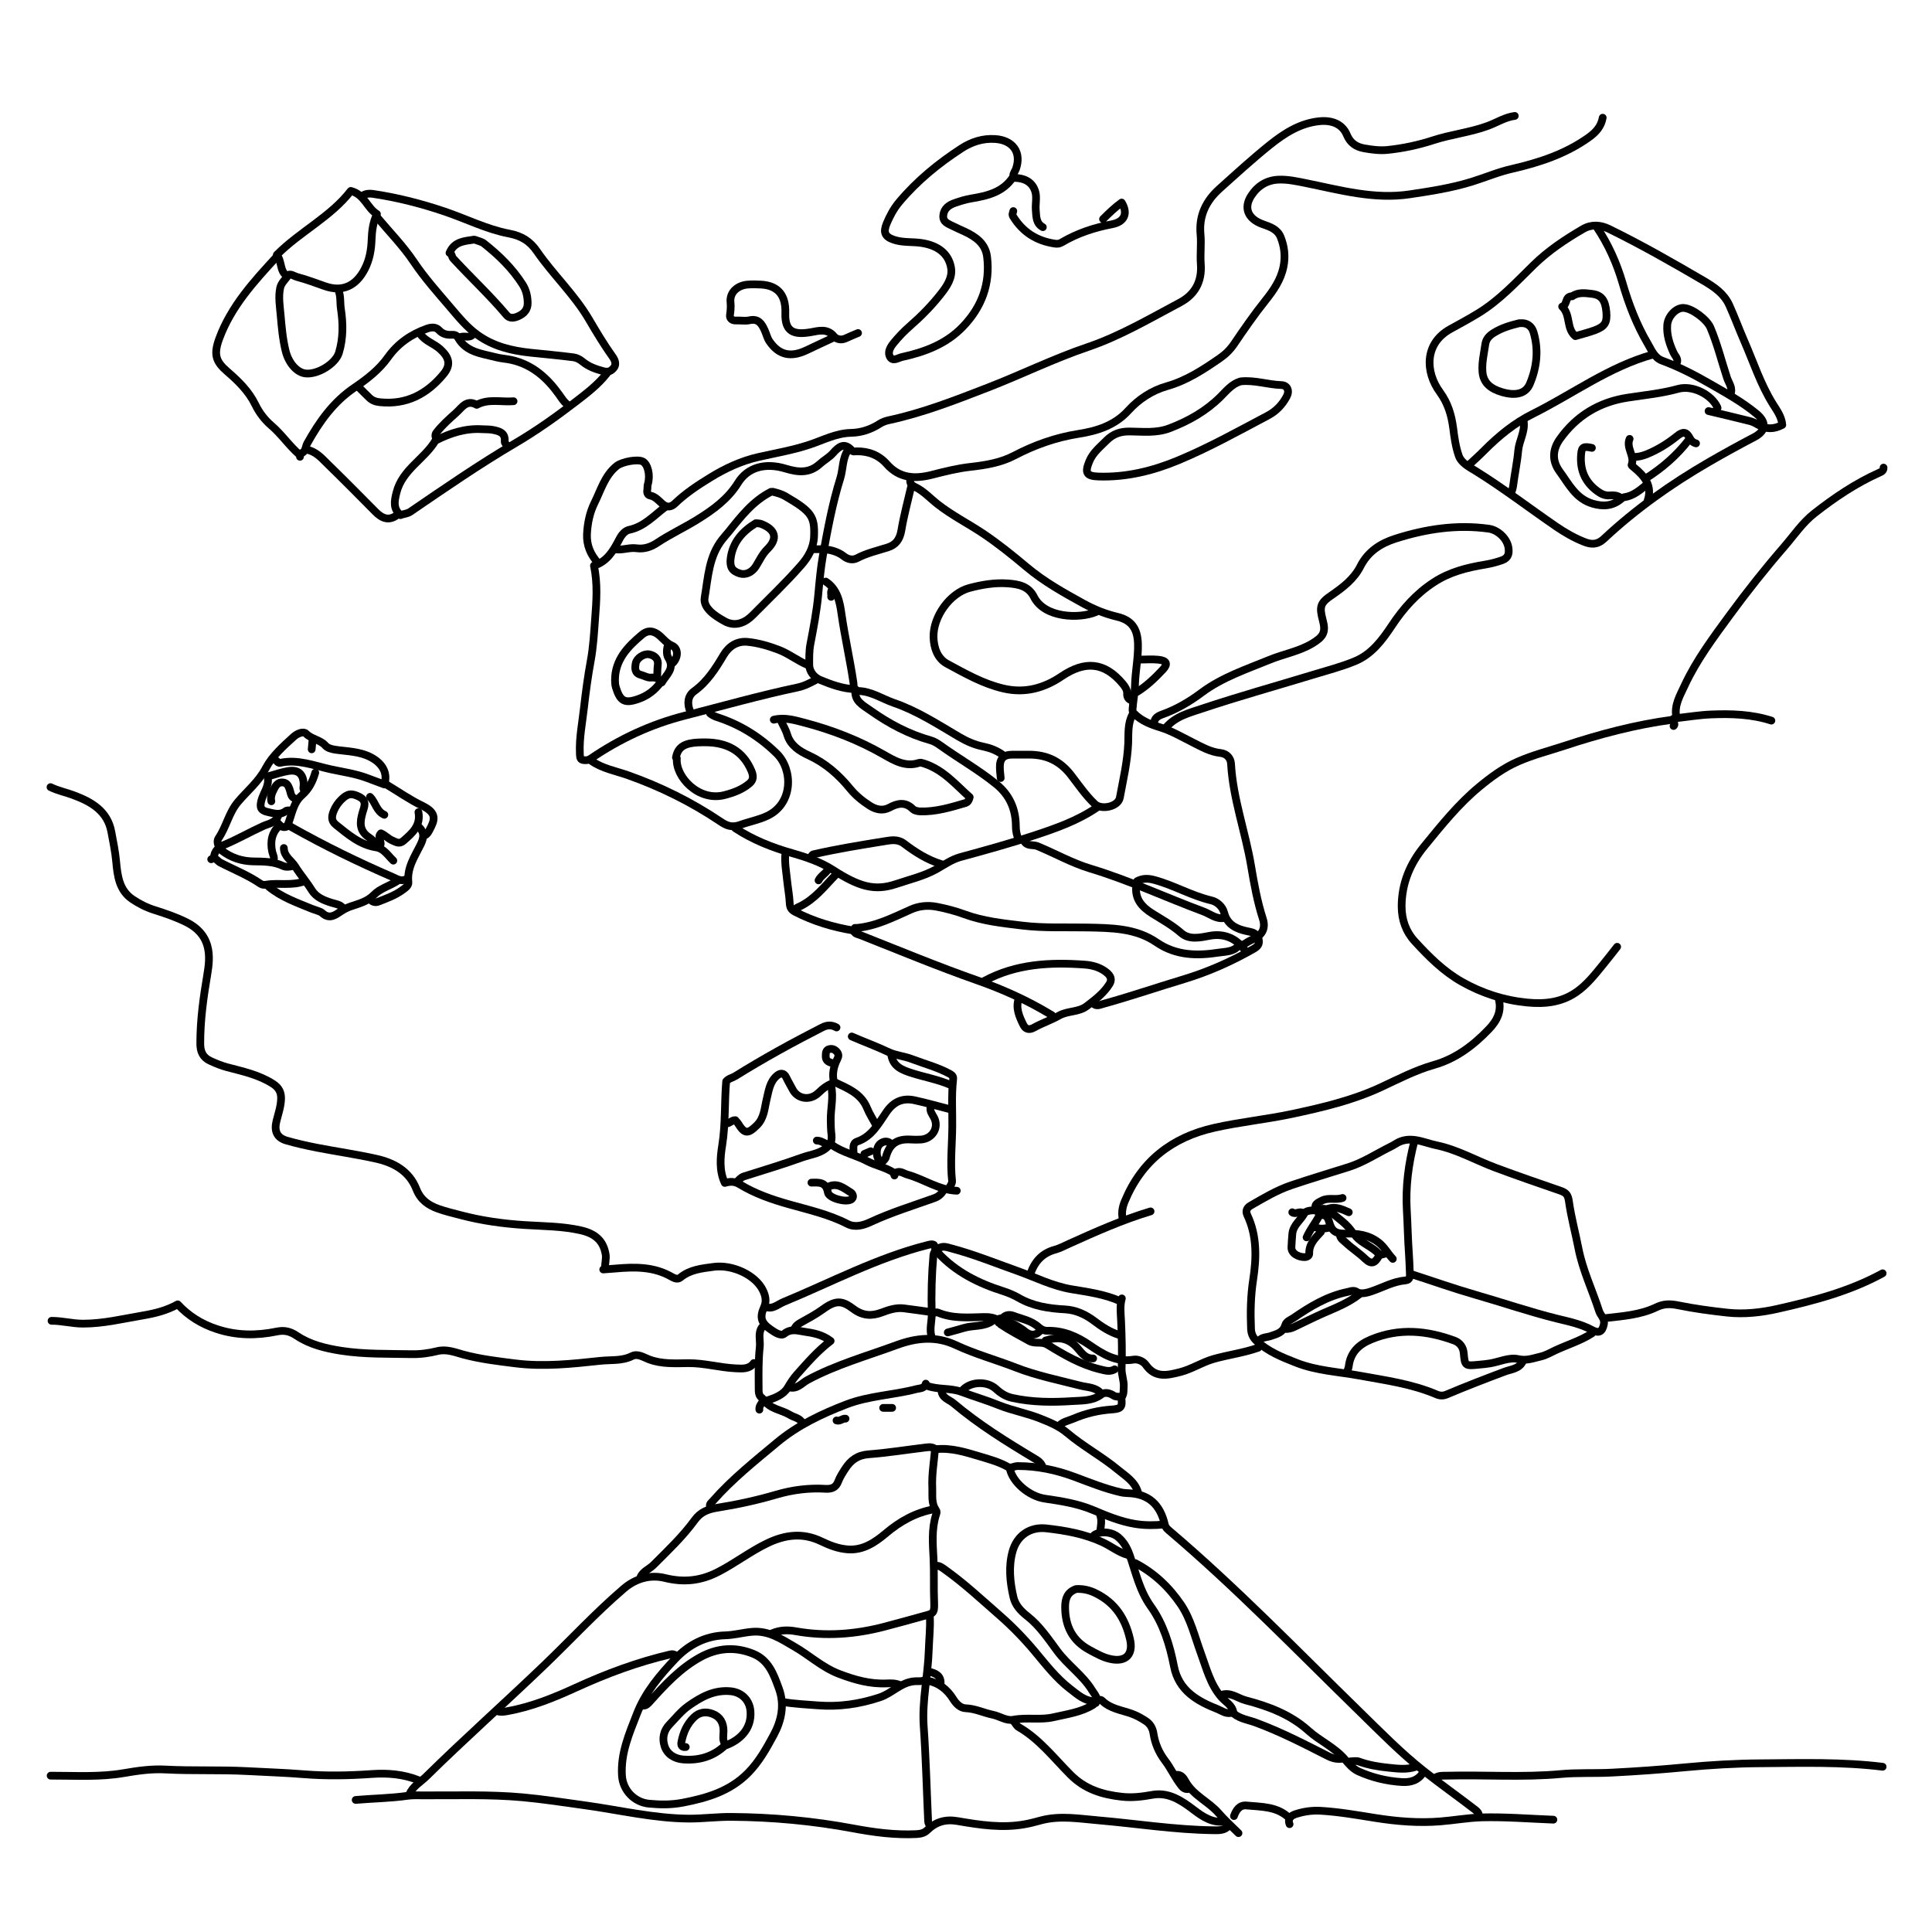 <svg width="250" height="250" viewBox="0 0 250 250" fill="none" xmlns="http://www.w3.org/2000/svg">
<path d="M78.29 164.066C78.281 163.484 78.46 162.866 78.371 162.329C78.084 160.565 77.028 159.625 75.148 159.204C72.784 158.667 70.358 158.676 67.95 158.524C65.112 158.345 62.336 157.96 59.588 157.235C58.612 156.975 57.636 156.751 56.687 156.411C55.407 155.946 54.413 155.247 53.876 153.869C52.963 151.541 50.966 150.449 48.674 149.938C46.141 149.374 43.571 149.007 41.02 148.515C39.695 148.255 38.37 147.96 37.072 147.584C35.818 147.217 35.451 146.339 35.782 145.041C36.024 144.083 36.355 143.143 36.373 142.14C36.382 141.317 36.078 140.744 35.344 140.26C33.517 139.078 31.44 138.64 29.399 138.103C28.629 137.897 27.913 137.601 27.197 137.27C26.248 136.831 25.916 136.07 25.916 135.059C25.907 132.041 26.319 129.078 26.821 126.115C27.027 124.915 27.179 123.626 26.839 122.408C26.445 120.994 25.496 120.036 24.189 119.373C22.846 118.693 21.431 118.209 20.008 117.762C18.969 117.439 18.002 116.947 17.116 116.347C15.415 115.192 15.2 113.312 15.03 111.486C14.914 110.188 14.645 108.925 14.412 107.663C13.92 104.959 11.861 103.777 9.551 102.909C8.557 102.533 7.501 102.327 6.534 101.853" stroke="black" stroke-linecap="round" stroke-linejoin="round"/>
<path d="M150.853 94.178C152.088 92.674 153.951 92.236 155.625 91.671C160.334 90.096 165.133 88.771 169.886 87.32C171.713 86.765 173.575 86.282 175.33 85.557C177.487 84.67 178.848 82.844 180.11 80.946C181.57 78.744 183.28 76.81 185.545 75.341C187.595 73.999 189.842 73.444 192.179 73.059C192.94 72.933 193.665 72.745 194.39 72.486C195.232 72.181 195.294 71.546 195.187 70.847C195.008 69.674 193.817 68.573 192.644 68.412C188.517 67.839 184.506 68.448 180.576 69.701C178.633 70.319 177.004 71.375 176.037 73.282C175.213 74.912 173.799 75.995 172.331 77.007C170.844 78.018 170.692 78.475 171.167 80.257C171.579 81.796 171.274 82.387 169.779 83.283C168.078 84.294 166.117 84.626 164.318 85.36C161.301 86.595 158.158 87.643 155.535 89.594C153.915 90.803 152.267 91.779 150.387 92.45C149.868 92.638 149.349 92.907 149.34 93.605" stroke="black" stroke-linecap="round" stroke-linejoin="round"/>
<path d="M131.12 22.78C131.093 22.422 131.361 22.162 131.469 21.849C132.212 19.718 131.066 18.151 128.801 17.99C127.154 17.874 125.685 18.375 124.405 19.208C121.424 21.142 118.675 23.389 116.366 26.137C115.658 26.979 115.157 27.919 114.736 28.922C114.262 30.077 114.503 30.632 115.667 31.026C116.84 31.42 118.075 31.259 119.275 31.447C121.254 31.751 122.722 32.727 123.062 34.625C123.295 35.941 122.498 37.087 121.701 38.089C120.529 39.576 119.204 40.919 117.771 42.172C117.01 42.834 116.303 43.569 115.658 44.356C115.228 44.885 114.861 45.493 115.121 46.093C115.47 46.872 116.195 46.317 116.706 46.201C119.66 45.556 122.444 44.518 124.602 42.27C127.037 39.737 128.156 36.72 127.727 33.219C127.521 31.527 126.267 30.641 124.835 29.969C124.333 29.736 123.823 29.522 123.331 29.271C122.74 28.966 121.979 28.77 122.059 27.883C122.14 26.988 122.785 26.531 123.564 26.263C124.244 26.03 124.942 25.806 125.65 25.69C127.771 25.341 129.822 24.866 131.102 22.887" stroke="black" stroke-linecap="round" stroke-linejoin="round"/>
<path d="M46.024 232.911C48.272 232.714 50.528 232.696 52.766 232.373C53.419 232.284 54.154 232.32 54.852 232.32C59.113 232.338 63.375 232.185 67.618 232.57C70.295 232.812 72.963 233.233 75.631 233.6C80.152 234.218 84.62 235.31 89.213 235.328C91.03 235.328 92.847 235.086 94.665 235.104C99.974 235.14 105.238 235.632 110.457 236.608C113.134 237.11 115.838 237.468 118.587 237.333C119.133 237.306 119.607 237.19 119.965 236.841C121.093 235.74 122.32 235.373 123.931 235.65C126.796 236.143 129.697 236.59 132.634 236.053C133.341 235.928 134.03 235.74 134.72 235.552C137.208 234.898 139.67 235.346 142.15 235.552C147.101 235.981 152.025 236.769 157.012 236.832C157.719 236.841 158.453 236.886 158.982 236.259" stroke="black" stroke-linecap="round" stroke-linejoin="round"/>
<path d="M207.39 15.231C207.184 16.386 206.504 17.13 205.546 17.81C202.555 19.932 199.171 21.042 195.662 21.848C193.871 22.25 192.188 22.976 190.451 23.513C187.819 24.328 185.142 24.739 182.438 25.142C177.792 25.841 173.405 24.587 168.973 23.692C167.819 23.459 166.673 23.208 165.491 23.244C163.924 23.298 162.733 24.05 161.901 25.339C160.898 26.888 161.453 28.329 163.414 29.019C164.39 29.359 165.312 29.681 165.715 30.684C166.207 31.911 166.35 33.191 166.082 34.507C165.742 36.217 164.775 37.596 163.736 38.903C162.295 40.702 160.997 42.591 159.698 44.498C159.188 45.25 158.588 45.841 157.836 46.36C155.697 47.838 153.548 49.252 150.987 49.977C149.063 50.523 147.344 51.652 146.019 53.111C144.255 55.063 141.927 55.77 139.59 56.137C136.6 56.611 133.879 57.578 131.229 58.966C129.483 59.879 127.531 60.193 125.562 60.416C123.878 60.604 122.213 61.025 120.566 61.446C118.363 62.001 116.385 61.903 114.747 60.049C113.726 58.894 112.374 58.366 110.816 58.402C110.628 58.402 110.413 58.492 110.234 58.295C109.25 57.175 108.524 57.811 107.79 58.635C107.298 59.19 106.617 59.548 106.071 60.049C104.71 61.285 103.233 61.115 101.64 60.631C98.972 59.825 96.725 60.497 95.498 62.484C94.2 64.579 92.275 65.967 90.252 67.221C88.542 68.286 86.715 69.127 85.032 70.247C84.236 70.784 83.34 71.079 82.364 70.945C81.424 70.811 80.511 71.24 79.58 71.07" stroke="black" stroke-linecap="round" stroke-linejoin="round"/>
<path d="M243.614 228.616C238.367 227.971 233.094 228.132 227.821 228.168C224.571 228.186 221.303 228.383 218.071 228.687C214.893 228.992 211.733 229.216 208.546 229.377C206.334 229.493 204.123 229.359 201.929 229.565C197.014 230.012 192.099 229.645 187.184 229.771C186.71 229.78 186.226 229.735 185.788 230.003" stroke="black" stroke-linecap="round" stroke-linejoin="round"/>
<path d="M216.449 93.132C211.65 93.767 206.994 95.003 202.411 96.516C200.423 97.17 198.4 97.68 196.457 98.53C194.541 99.363 192.939 100.554 191.381 101.843C188.686 104.081 186.502 106.812 184.299 109.507C182.455 111.754 181.381 114.305 181.372 117.278C181.372 119.023 181.927 120.563 183.046 121.781C184.863 123.768 186.77 125.684 189.169 127.045C191.819 128.54 194.613 129.436 197.648 129.731C199.904 129.946 202.017 129.713 203.915 128.424C205.365 127.439 206.421 126.051 207.514 124.717C208.114 123.992 208.677 123.249 209.259 122.515" stroke="black" stroke-linecap="round" stroke-linejoin="round"/>
<path d="M193.925 129.237C194.354 130.831 193.728 132.066 192.653 133.186C190.648 135.28 188.374 136.999 185.563 137.796C183.11 138.495 180.889 139.667 178.607 140.724C174.981 142.398 171.131 143.302 167.237 144.135C163.879 144.851 160.468 145.182 157.129 145.934C151.641 147.17 147.693 150.232 145.535 155.478C145.231 156.212 145.096 156.991 145.293 157.797" stroke="black" stroke-linecap="round" stroke-linejoin="round"/>
<path d="M141.8 79.201C139.643 80.096 135.148 79.971 133.788 77.231C133.098 75.844 131.782 75.593 130.421 75.495C128.729 75.369 127.055 75.656 125.435 76.085C122.91 76.766 120.735 79.792 120.797 82.451C120.833 83.847 121.325 85.226 122.552 85.889C124.88 87.142 127.19 88.476 129.84 89.094C132.642 89.756 135.14 89.031 137.369 87.518C140.413 85.468 142.92 85.665 145.283 88.485C145.587 88.852 145.874 89.273 145.847 89.756C145.82 90.32 146.107 90.544 146.563 90.687" stroke="black" stroke-linecap="round" stroke-linejoin="round"/>
<path d="M6.668 170.914C8.038 170.905 9.354 171.281 10.732 171.281C13.383 171.281 15.934 170.654 18.512 170.216C20.043 169.956 21.547 169.589 22.998 168.783C24.377 170.269 26.06 171.326 28.02 171.97C30.599 172.83 33.186 172.839 35.8 172.302C36.74 172.105 37.501 172.239 38.388 172.839C40.098 173.985 42.085 174.468 44.153 174.791C47.17 175.256 50.187 175.167 53.213 175.229C54.359 175.256 55.487 175.104 56.571 174.835C57.788 174.531 58.88 174.988 59.928 175.274C62.157 175.874 64.395 176.134 66.669 176.42C70.376 176.886 74.038 176.483 77.699 176.089C79.042 175.946 80.466 176.134 81.782 175.48C82.516 175.113 83.25 175.623 83.975 175.901C85.622 176.527 87.35 176.411 89.078 176.393C91.146 176.375 93.17 176.975 95.229 177.065C96.07 177.1 96.948 177.19 97.547 176.375" stroke="black" stroke-linecap="round" stroke-linejoin="round"/>
<path d="M160.252 122.391C159.581 123.197 158.533 123.134 157.692 123.268C154.916 123.698 152.186 123.671 149.67 121.952C146.957 120.09 143.806 120.081 140.628 120.018C137.843 119.965 135.059 120.108 132.266 119.768C129.741 119.463 127.243 119.204 124.844 118.326C123.671 117.896 122.489 117.583 121.254 117.341C120.027 117.1 118.899 117.234 117.888 117.682C115.587 118.702 113.358 119.866 110.788 120.081" stroke="black" stroke-linecap="round" stroke-linejoin="round"/>
<path d="M196.012 15C194.758 15.161 193.693 15.86 192.529 16.289C190.228 17.14 187.766 17.39 185.447 18.151C183.514 18.778 181.535 19.199 179.521 19.405C178.518 19.503 177.506 19.369 176.504 19.19C175.456 19.002 174.713 18.483 174.283 17.453C173.746 16.155 172.493 15.501 170.693 15.689C168.195 15.958 166.19 17.256 164.328 18.742C162.081 20.542 159.959 22.494 157.81 24.418C156.065 25.985 155.116 27.901 155.348 30.336C155.465 31.599 155.286 32.897 155.384 34.168C155.554 36.442 154.623 38.116 152.689 39.146C148.777 41.223 144.927 43.497 140.728 44.92C136.315 46.416 132.161 48.475 127.836 50.149C123.629 51.778 119.412 53.434 114.971 54.383C114.568 54.473 114.157 54.625 113.816 54.849C112.679 55.574 111.462 55.986 110.092 56.013C108.194 56.058 106.511 56.953 104.765 57.535C102.59 58.26 100.351 58.636 98.14 59.138C95.893 59.648 93.825 60.615 91.882 61.814C90.279 62.799 88.704 63.838 87.334 65.154C86.886 65.584 86.331 65.754 85.705 65.198C85.239 64.787 84.8 64.249 84.102 64.115C83.807 64.053 83.699 63.739 83.753 63.435C83.798 63.166 83.753 62.907 83.843 62.611C84.174 61.438 83.816 60.069 83.171 59.719C82.526 59.37 80.512 59.737 79.805 60.292C78.256 61.528 77.755 63.408 76.931 65.064C76.313 66.309 76.027 67.687 75.955 69.111C75.892 70.579 76.43 71.77 77.361 72.826" stroke="black" stroke-linecap="round" stroke-linejoin="round"/>
<path d="M54.144 230.353C52.201 229.574 50.16 229.413 48.11 229.556C45.164 229.762 42.236 229.824 39.282 229.583C36.856 229.386 34.412 229.314 31.977 229.18C28.458 228.992 24.931 229.162 21.412 228.974C19.622 228.875 17.84 229.126 16.076 229.43C12.916 229.986 9.729 229.762 6.551 229.771" stroke="black" stroke-linecap="round" stroke-linejoin="round"/>
<path d="M86.07 65.618C84.601 66.719 83.366 68.143 81.432 68.555C80.877 68.671 80.438 69.19 80.134 69.79C79.382 71.24 78.567 72.664 76.857 73.192C77.35 75.52 77.179 77.776 77.009 80.014C76.875 81.841 76.776 83.667 76.445 85.475C76.069 87.517 75.792 89.576 75.559 91.635C75.344 93.56 74.95 95.476 75.031 97.436C75.049 97.795 75.013 98.251 75.389 98.332C75.693 98.394 76.042 98.43 76.445 98.162C80.179 95.61 84.261 93.712 88.63 92.602C93.491 91.358 98.326 89.988 103.241 88.949C104.1 88.77 104.897 88.341 105.685 87.92" stroke="black" stroke-linecap="round" stroke-linejoin="round"/>
<path d="M221.086 53.192C222.867 53.621 224.649 54.033 226.422 54.481C226.789 54.57 227.138 54.749 227.469 54.947C228.525 55.582 229.564 55.555 230.629 54.982C230.54 53.908 229.904 53.084 229.412 52.288C227.818 49.727 226.905 46.88 225.714 44.149C225.043 42.609 224.461 41.025 223.771 39.494C223.1 38.008 221.829 37.148 220.513 36.369C216.475 34.006 212.419 31.687 208.212 29.628C207.092 29.082 205.946 29.001 204.854 29.628C202.571 30.953 200.369 32.421 198.471 34.274C196.188 36.504 194.03 38.858 191.273 40.541C190.091 41.267 188.865 41.92 187.656 42.592C184.317 44.445 184.406 48.115 186.313 50.73C187.361 52.162 187.817 53.693 188.041 55.394C188.193 56.603 188.363 57.838 188.766 58.984C189.106 59.933 190.127 60.434 190.951 60.945C194.55 63.183 197.907 65.761 201.39 68.152C202.518 68.922 203.717 69.611 204.989 70.112C205.866 70.462 206.672 70.542 207.567 69.701C211.676 65.86 216.251 62.619 221.121 59.799C223.073 58.671 225.043 57.587 227.039 56.54C228.561 55.734 228.606 54.633 227.281 53.532C225.383 51.965 223.243 50.801 221.13 49.584C219.188 48.465 217.2 47.453 215.096 46.674C214.094 46.307 213.726 45.34 213.225 44.481C211.766 42.001 210.754 39.36 209.948 36.593C209.205 34.051 208.113 31.606 206.618 29.386" stroke="black" stroke-linecap="round" stroke-linejoin="round"/>
<path d="M197.058 176.141C196.601 177.143 195.509 177.179 194.712 177.483C192.188 178.432 189.672 179.399 187.192 180.447C186.753 180.635 186.342 180.626 185.912 180.447C182.68 179.059 179.233 178.612 175.813 177.985C173.136 177.501 170.37 177.367 167.8 176.364C165.938 175.639 164.067 174.896 162.563 173.482C162.106 173.052 161.909 172.541 161.883 171.969C161.793 169.829 161.829 167.725 162.16 165.576C162.59 162.783 162.67 159.909 161.399 157.232C161.095 156.588 161.453 156.212 161.883 155.97C163.566 155.003 165.222 154.009 167.093 153.374C169.555 152.541 172.044 151.798 174.515 151.019C176.386 150.428 178.096 149.3 179.878 148.414C180.11 148.297 180.361 148.172 180.558 148.038C182.393 146.838 184.166 147.85 185.903 148.208C188.589 148.763 190.997 150.168 193.557 151.117C196.297 152.138 199.063 153.096 201.83 154.045C202.698 154.34 202.895 154.618 203.021 155.477C203.307 157.51 203.853 159.506 204.247 161.521C204.793 164.35 206.047 166.928 206.924 169.65C207.112 170.232 207.703 170.617 207.533 171.396C207.327 172.345 206.879 172.577 205.993 172.094C204.578 171.324 202.985 171.002 201.454 170.626C197.891 169.739 194.426 168.549 190.907 167.537C188.132 166.74 185.41 165.773 182.662 164.887" stroke="black" stroke-linecap="round" stroke-linejoin="round"/>
<path d="M243.613 164.763C239.351 167.099 234.704 168.308 230.022 169.364C227.918 169.839 225.716 170.09 223.531 169.857C221.392 169.624 219.261 169.338 217.148 168.908C216.136 168.702 215.295 168.693 214.346 169.15C212.269 170.152 209.986 170.305 207.739 170.564" stroke="black" stroke-linecap="round" stroke-linejoin="round"/>
<path d="M243.729 60.507C243.774 60.937 243.38 61.08 243.138 61.187C240.112 62.548 237.391 64.383 234.786 66.425C233.228 67.642 232.144 69.281 230.873 70.749C228.42 73.578 226.092 76.514 223.872 79.54C221.714 82.486 219.521 85.405 217.981 88.726C217.399 89.998 216.611 91.26 216.916 92.782" stroke="black" stroke-linecap="round" stroke-linejoin="round"/>
<path d="M222.018 53.31C221.91 53.041 222.331 52.934 222.242 52.737C221.49 51.062 219.036 49.8 217.147 50.319C215.008 50.91 212.814 51.125 210.639 51.456C206.959 52.011 203.987 53.802 201.847 56.819C200.943 58.09 200.755 59.55 201.802 60.991C203.011 62.63 203.897 64.536 206.109 65.181C207.461 65.575 208.669 65.485 209.761 64.572C209.896 64.456 209.985 64.366 210.173 64.34C211.346 64.178 212.197 63.426 213.074 62.719" stroke="black" stroke-linecap="round" stroke-linejoin="round"/>
<path d="M101.047 93.248C101.325 93.865 101.683 94.43 101.88 95.101C102.301 96.471 103.464 97.205 104.655 97.751C106.813 98.745 108.514 100.24 110 102.057C110.716 102.935 111.602 103.651 112.551 104.26C113.33 104.752 114.199 104.976 115.094 104.501C116.159 103.928 117.162 103.714 118.138 104.707C118.29 104.86 118.675 104.976 119.042 104.994C121.101 105.065 123.026 104.466 124.96 103.902C125.148 103.848 125.381 103.624 125.479 103.15C123.698 101.574 122.095 99.631 119.624 98.816C119.4 98.745 119.132 98.646 118.935 98.709C117.162 99.309 115.685 98.404 114.306 97.617C111.101 95.781 107.699 94.465 104.172 93.534C102.9 93.203 101.522 92.773 100.125 93.131" stroke="black" stroke-linecap="round" stroke-linejoin="round"/>
<path d="M121.129 187.522C123.107 187.325 124.961 187.916 126.814 188.471C128.04 188.838 129.294 189.178 130.431 189.823C130.798 190.029 131.254 189.707 131.693 189.707C134.227 189.707 136.635 190.208 139.017 191.094C140.995 191.828 142.965 192.634 145.042 193.109C145.355 193.18 145.659 193.198 145.973 193.216C148.569 193.306 150.109 194.622 150.727 197.281C150.807 197.648 151.058 197.872 151.318 198.087C159.966 205.437 167.844 213.593 175.956 221.507C178.633 224.121 181.274 226.825 184.21 229.144C186.395 230.872 188.687 232.483 190.898 234.193C191.149 234.39 191.399 234.623 191.363 234.999" stroke="black" stroke-linecap="round" stroke-linejoin="round"/>
<path d="M120.896 195.292C118.497 195.713 116.464 196.859 114.62 198.417C113.214 199.598 111.701 200.619 109.75 200.494C108.523 200.413 107.359 199.974 106.276 199.446C103.886 198.291 101.603 198.587 99.302 199.688C97.073 200.762 95.112 202.284 92.918 203.412C90.725 204.54 88.54 204.809 86.043 204.191C84.225 203.743 82.318 204.191 80.698 205.588C77.072 208.694 73.84 212.204 70.402 215.498C65.362 220.333 60.142 224.971 55.165 229.868C54.404 230.62 53.401 231.139 52.971 232.205" stroke="black" stroke-linecap="round" stroke-linejoin="round"/>
<path d="M117.764 62.019C117.764 62.493 117.817 62.735 118.426 63.021C119.518 63.541 120.387 64.507 121.363 65.268C123.18 66.683 125.239 67.731 127.155 69.002C129.152 70.336 131.023 71.849 132.858 73.389C135.087 75.26 137.603 76.674 140.146 78.071C141.569 78.85 142.993 79.432 144.568 79.808C146.466 80.255 147.209 81.392 147.254 83.38C147.29 85.144 146.914 86.872 146.869 88.609C146.842 89.683 146.627 90.695 146.556 91.742C146.538 91.948 146.547 92.127 146.762 92.342C147.72 93.3 148.955 93.765 150.164 94.132C151.65 94.598 152.957 95.377 154.318 96.057C155.482 96.639 156.601 97.293 157.926 97.436C158.758 97.525 159.251 98.107 159.296 98.824C159.546 103.354 161.149 107.615 161.892 112.056C162.277 114.357 162.698 116.676 163.414 118.896C163.853 120.257 163.172 121.08 162.214 121.501C161.722 121.716 161.274 121.985 160.827 122.271" stroke="black" stroke-linecap="round" stroke-linejoin="round"/>
<path d="M93.966 225.83C95.578 225.23 97.306 223.825 97.109 221.416C96.993 219.984 95.972 218.99 94.548 218.847C92.418 218.641 90.725 219.581 89.096 220.736C88.156 221.398 87.431 222.321 86.634 223.144C85.828 223.986 85.685 224.971 85.99 225.937C86.33 227.003 87.297 227.585 88.389 227.674C90.439 227.835 92.31 227.307 93.841 225.839" stroke="black" stroke-linecap="round" stroke-linejoin="round"/>
<path d="M131.236 222.812C131.433 223.044 131.577 223.358 131.827 223.492C134.522 225.059 136.393 227.521 138.542 229.669C140.395 231.523 142.624 232.221 145.167 232.498C146.546 232.651 147.799 232.481 149.124 232.248C151.219 231.872 152.884 232.991 154.46 234.191C155.659 235.104 156.895 235.936 158.524 235.695" stroke="black" stroke-linecap="round" stroke-linejoin="round"/>
<path d="M108.246 132.954C107.628 132.596 107.019 132.623 106.384 132.954C102.552 134.906 98.792 136.974 95.139 139.248C94.754 139.489 94.271 139.552 93.966 139.928C93.734 142.677 93.895 145.425 93.456 148.183C93.205 149.749 93.044 151.486 93.787 153.071C94.503 152.865 95.067 152.856 95.73 153.259C97.7 154.459 99.875 155.211 102.095 155.837C104.656 156.563 107.261 157.136 109.651 158.371C110.654 158.89 111.729 158.559 112.651 158.129C115.328 156.885 118.139 156.025 120.905 155.032C121.433 154.844 121.774 154.53 122.06 154.092" stroke="black" stroke-linecap="round" stroke-linejoin="round"/>
<path d="M205.994 172.543C204.507 173.501 202.815 174.003 201.231 174.746C200.622 175.032 200.013 175.39 199.369 175.534C198.428 175.748 197.56 176.116 196.459 175.865C195.277 175.596 194.006 176.232 192.77 176.429C192.305 176.509 191.83 176.545 191.365 176.59C189.583 176.769 189.556 176.76 189.404 175.086C189.332 174.271 188.858 173.725 188.222 173.483C184.659 172.167 181.069 171.809 177.425 173.322C175.778 174.003 174.739 175.032 174.525 176.823C174.498 177.065 174.372 177.288 174.301 177.521" stroke="black" stroke-linecap="round" stroke-linejoin="round"/>
<path d="M109.758 58.188C108.979 59.308 109.113 60.677 108.728 61.904C107.708 65.172 107.09 68.547 106.481 71.895C106.195 73.498 106.042 75.199 105.89 76.864C105.693 79.049 105.272 81.206 104.861 83.364C104.69 84.259 104.717 85.163 104.717 86.041C104.717 86.847 105.308 87.652 106.168 88.001C107.582 88.574 109.015 89.121 110.698 89.183C110.465 90.705 111.665 91.251 112.658 91.959C115.049 93.651 117.6 95.011 120.438 95.799C120.895 95.925 121.325 96.211 121.719 96.489C124.091 98.19 126.643 99.631 128.917 101.475C130.654 102.881 131.45 104.734 131.45 106.928C131.45 107.554 131.576 108.109 131.817 108.673" stroke="black" stroke-linecap="round" stroke-linejoin="round"/>
<path d="M35.8 33.227C32.854 36.415 29.918 39.629 28.378 43.792C27.626 45.842 27.886 46.764 29.416 48.08C30.849 49.316 32.183 50.614 33.042 52.369C33.535 53.38 34.224 54.303 35.102 55.054C36.462 56.218 37.447 57.731 38.817 58.886C38.853 58.922 38.817 59.039 38.817 59.11" stroke="black" stroke-linecap="round" stroke-linejoin="round"/>
<path d="M141.569 198.658C142.295 198.112 143.816 198.165 144.694 198.909C145.392 199.499 145.831 200.242 146.171 201.191C146.968 203.457 147.442 205.811 148.929 207.888C150.531 210.126 151.373 212.848 151.91 215.614C152.519 218.766 154.927 220.127 157.595 221.174C158.195 221.416 158.768 221.917 159.591 221.55C159.43 220.628 158.553 220.207 158.025 219.59C156.592 217.915 156.109 215.856 155.375 213.878C154.596 211.756 154.085 209.509 152.805 207.62C151.283 205.381 149.34 203.537 146.905 202.266" stroke="black" stroke-linecap="round" stroke-linejoin="round"/>
<path d="M87.583 98.127C87.377 100.517 90.394 103.749 93.733 102.89C94.915 102.585 96.043 102.173 96.983 101.377C97.52 100.92 97.511 100.41 97.234 99.747C96.115 97.097 94.011 96.076 91.298 96.059C90.609 96.059 89.919 96.059 89.194 96.22C88.12 96.47 87.654 97.043 87.466 98.019" stroke="black" stroke-linecap="round" stroke-linejoin="round"/>
<path d="M121.361 162.096C123.689 164.611 126.635 166.071 129.84 167.082C130.52 167.297 131.2 167.593 131.791 167.933C133.689 169.025 135.713 169.321 137.843 169.437C139.195 169.509 140.458 170.082 141.559 170.914C142.588 171.693 143.663 172.4 144.925 172.776" stroke="black" stroke-linecap="round" stroke-linejoin="round"/>
<path d="M87.466 214.219C87.242 214.103 87.099 213.995 86.759 214.076C82.533 215.061 78.504 216.556 74.556 218.364C71.7 219.671 68.773 220.871 65.63 221.426C65.192 221.507 64.78 221.578 64.35 221.417" stroke="black" stroke-linecap="round" stroke-linejoin="round"/>
<path d="M83.169 220.716C83.608 220.734 83.832 220.475 84.118 220.152C86.052 217.995 88.022 215.873 90.6 214.449C92.811 213.232 95.103 213.044 97.449 213.993C99.481 214.808 100.135 216.706 100.797 218.523C101.558 220.609 101.12 222.659 100.099 224.539C99.159 226.276 98.201 228.004 96.769 229.445C94.441 231.791 91.487 232.659 88.389 233.259C86.921 233.546 85.461 233.537 83.975 233.394C82.095 233.215 80.609 231.675 80.484 229.786C80.296 226.894 81.397 224.369 82.417 221.755C83.51 218.962 85.354 216.804 87.341 214.691C89.114 212.811 91.29 211.683 93.85 211.611C95.041 211.576 96.16 211.253 97.324 211.155C99.499 210.976 101.084 212.095 102.785 213.071C104.746 214.199 106.393 215.765 108.568 216.598C110.583 217.368 112.579 217.932 114.737 217.834C115.328 217.807 115.919 217.798 116.474 218.066" stroke="black" stroke-linecap="round" stroke-linejoin="round"/>
<path d="M99.196 181.245C100.253 180.913 101.372 180.493 101.918 179.579C102.285 178.962 102.634 178.407 103.117 177.86C104.469 176.347 105.785 174.808 107.486 173.518C106.376 172.677 105.212 172.489 104.066 172.319C103.207 172.193 102.356 171.88 101.47 172.596C101.058 172.927 100.297 172.435 99.769 172.068C98.525 171.226 98.247 170.51 98.865 169.167C99.232 168.361 99.044 167.636 98.713 166.956C97.755 164.986 94.782 163.599 92.347 163.93C90.834 164.136 89.303 164.27 88.041 165.309C87.692 165.604 87.262 165.416 86.886 165.201C84.585 163.876 82.096 163.93 79.572 164.154C79.07 164.198 78.569 164.234 78.059 164.27" stroke="black" stroke-linecap="round" stroke-linejoin="round"/>
<path d="M121.012 161.747C121.012 160.923 120.753 160.923 119.956 161.129C113.447 162.785 107.538 165.937 101.388 168.479C100.609 168.802 99.919 169.536 98.953 169.061" stroke="black" stroke-linecap="round" stroke-linejoin="round"/>
<path d="M141.802 220.136C140.388 220.19 139.439 219.277 138.436 218.507C136.69 217.155 135.329 215.4 133.933 213.726C132.518 212.034 130.987 210.458 129.349 209.026C127.012 206.984 124.738 204.854 122.196 203.054C121.855 202.812 121.569 202.589 121.139 202.606" stroke="black" stroke-linecap="round" stroke-linejoin="round"/>
<path d="M61.46 31.026C61.845 31.178 62.301 31.259 62.614 31.5C64.548 33.022 66.294 34.723 67.628 36.818C68.103 37.57 68.273 38.385 68.282 39.209C68.291 40.014 67.87 40.56 67.046 40.928C66.41 41.205 65.909 41.205 65.533 40.758C63.376 38.197 60.922 35.923 58.657 33.461C58.425 33.21 58.505 32.825 58.165 32.727C58.801 31.223 60.108 31.205 61.334 31.008" stroke="black" stroke-linecap="round" stroke-linejoin="round"/>
<path d="M48.809 28.119C50.394 30.017 52.148 31.798 53.518 33.84C54.96 35.988 56.67 37.895 58.326 39.838C59.391 41.091 60.43 42.363 61.791 43.338C63.859 44.825 66.195 45.38 68.648 45.639C70.502 45.836 72.364 45.997 74.217 46.239C74.62 46.293 75.041 46.508 75.381 46.794C76.16 47.439 77.046 47.752 78.031 48.021C78.738 48.218 79.096 47.994 79.428 47.591C79.786 47.161 79.571 46.597 79.311 46.221C78.183 44.645 77.189 42.989 76.213 41.324C74.325 38.101 71.576 35.558 69.472 32.505C68.595 31.234 67.529 30.536 65.882 30.223C62.99 29.676 60.313 28.307 57.52 27.366C54.476 26.337 51.397 25.549 48.218 25.084C47.779 25.021 47.332 25.057 46.938 25.307" stroke="black" stroke-linecap="round" stroke-linejoin="round"/>
<path d="M223.871 51.108C224.319 50.284 223.71 49.586 223.486 48.914C222.77 46.739 222.224 44.51 221.329 42.397C220.881 41.34 218.956 39.881 217.837 39.845C216.87 39.818 215.832 40.928 215.742 42.048C215.644 43.337 216.038 44.501 216.557 45.647C216.727 46.023 217.103 46.327 217.031 46.802" stroke="black" stroke-linecap="round" stroke-linejoin="round"/>
<path d="M82.821 204.236C83.099 203.35 83.985 203.082 84.567 202.5C86.429 200.637 88.345 198.829 89.903 196.689C90.646 195.669 91.568 195.293 92.902 195.087C95.436 194.684 97.978 194.129 100.449 193.403C102.562 192.786 104.675 192.517 106.842 192.651C107.656 192.696 108.185 192.455 108.462 191.702C108.686 191.112 109.026 190.592 109.366 190.064C110.1 188.936 110.978 188.291 112.401 188.184C114.89 187.996 117.352 187.593 119.832 187.298C120.172 187.262 120.548 187.19 120.996 187.477C120.862 189.106 120.557 190.798 120.638 192.508C120.683 193.493 120.486 194.523 121.112 195.409C121.265 195.624 121.193 195.767 121.121 196C120.53 197.862 120.7 199.796 120.799 201.685C120.888 203.583 120.799 205.481 120.88 207.379C120.942 208.883 120.692 208.784 119.375 209.152C117.71 209.617 116.045 210.074 114.371 210.512C110.62 211.488 106.824 211.766 102.992 211.085C101.953 210.897 100.951 210.915 99.975 211.327" stroke="black" stroke-linecap="round" stroke-linejoin="round"/>
<path d="M145.974 201.22C144.747 200.889 143.771 200.065 142.634 199.546C140.315 198.48 137.88 198.051 135.409 197.773C133.261 197.531 131.586 198.722 131.022 200.763C130.485 202.724 130.691 204.721 131.139 206.672C131.381 207.711 132.079 208.463 132.947 209.143C134.514 210.37 135.624 212.044 136.806 213.638C138.167 215.473 140.127 216.78 141.327 218.75C141.569 219.152 141.954 219.493 141.909 220.03" stroke="black" stroke-linecap="round" stroke-linejoin="round"/>
<path d="M131.121 27.311C131.085 27.544 130.924 27.714 131.103 28.018C132.347 30.033 134.12 31.161 136.457 31.519C136.833 31.582 137.11 31.537 137.388 31.367C139.411 30.176 141.578 29.46 143.888 29.021C145.535 28.708 145.983 27.589 145.141 26.21C144.264 26.846 143.494 27.589 142.733 28.35" stroke="black" stroke-linecap="round" stroke-linejoin="round"/>
<path d="M162.814 121.341C162.993 121.959 162.966 122.353 162.25 122.764C159.367 124.412 156.377 125.746 153.18 126.713C149.689 127.76 146.233 128.951 142.715 129.918C142.321 130.025 141.828 130.285 141.443 129.819" stroke="black" stroke-linecap="round" stroke-linejoin="round"/>
<path d="M111.03 43.092C110.484 43.325 109.938 43.549 109.41 43.791C108.846 44.05 108.237 43.907 107.923 43.531C107.028 42.448 105.918 42.815 104.879 42.994C102.758 43.352 101.54 42.958 101.621 40.541C101.621 40.389 101.621 40.227 101.621 40.075C101.567 38.043 100.519 36.942 98.487 36.825C97.905 36.789 97.323 36.781 96.75 36.825C95.533 36.915 94.378 37.756 94.53 39.144C94.584 39.672 94.539 40.227 94.458 40.773C94.396 41.185 94.718 41.499 95.237 41.472C95.819 41.445 96.419 41.57 96.974 41.445C98.138 41.185 98.568 41.901 98.953 42.743C99.159 43.2 99.275 43.719 99.544 44.131C100.77 45.957 102.328 46.306 104.405 45.304C105.56 44.748 106.724 44.22 107.888 43.674" stroke="black" stroke-linecap="round" stroke-linejoin="round"/>
<path d="M99.768 63.642C97.458 64.815 95.9 66.802 94.334 68.763C94.056 69.103 93.752 69.434 93.483 69.775C91.711 72.004 91.63 74.716 91.182 77.34C91.066 78.047 91.433 78.602 91.881 79.067C92.409 79.605 93.062 79.99 93.725 80.366C95.193 81.207 96.527 80.491 97.396 79.605C99.508 77.465 101.702 75.388 103.681 73.123C104.567 72.12 105.283 70.885 105.337 69.434C105.435 66.874 105.077 66.22 101.621 64.215C101.12 63.919 100.556 63.776 100.001 63.633" stroke="black" stroke-linecap="round" stroke-linejoin="round"/>
<path d="M110.915 89.415C112.669 89.397 114.093 90.409 115.668 90.955C118.703 91.994 121.389 93.757 124.138 95.369C125.114 95.942 126.107 96.372 127.182 96.595C128.122 96.792 128.963 97.106 129.733 97.661" stroke="black" stroke-linecap="round" stroke-linejoin="round"/>
<path d="M120.324 209.222C120.396 210.654 120.226 212.087 120.181 213.519C120.082 216.814 119.294 220.073 119.527 223.385C119.814 227.485 119.912 231.586 120.1 235.695C120.1 235.892 120.243 236.08 120.324 236.277" stroke="black" stroke-linecap="round" stroke-linejoin="round"/>
<path d="M37.082 35.662C36.178 35.045 36.509 33.872 35.82 32.977C38.819 29.959 42.803 28.061 45.39 24.704C47.172 25.161 47.494 26.916 48.775 27.694C48.255 28.805 48.13 29.888 48.085 31.016C48.04 32.341 47.816 33.639 47.181 34.848C46.044 37.023 44.298 37.811 42.069 37.041C40.878 36.629 39.705 36.173 38.479 35.85C38.04 35.734 37.485 35.295 37.243 35.68C36.912 36.2 36.393 36.593 36.25 37.274C36.008 38.447 36.214 39.62 36.312 40.757C36.447 42.305 36.581 43.881 36.957 45.403C37.351 47.015 38.434 48.196 39.517 48.322C41.12 48.51 43.439 47.05 43.859 45.645C44.432 43.738 44.397 41.84 44.11 39.951C43.994 39.181 44.11 38.366 43.815 37.623" stroke="black" stroke-linecap="round" stroke-linejoin="round"/>
<path d="M76.554 98.477C77.959 99.453 79.642 99.748 81.209 100.295C85.444 101.79 89.428 103.759 93.152 106.257C94.003 106.83 94.656 107.161 95.865 106.714C96.975 106.311 98.193 106.096 99.312 105.559C102.66 103.965 102.624 99.578 100.502 97.501C98.264 95.317 95.731 93.75 92.794 92.801C92.436 92.685 92.15 92.532 91.872 92.309" stroke="black" stroke-linecap="round" stroke-linejoin="round"/>
<path d="M201.007 235.465C197.909 235.348 194.811 235.089 191.723 235.169C189.95 235.223 188.168 235.545 186.378 235.689C183.576 235.913 180.791 235.689 178.016 235.25C175.626 234.874 173.244 234.444 170.818 234.31C169.797 234.256 168.768 234.399 167.81 234.695C167.308 234.847 166.521 235.143 166.87 236.047" stroke="black" stroke-linecap="round" stroke-linejoin="round"/>
<path d="M104.53 86.05C103.196 85.504 102.068 84.573 100.707 84.062C99.418 83.579 98.102 83.194 96.75 83.06C95.38 82.925 94.315 83.615 93.626 84.778C92.587 86.524 91.522 88.216 89.812 89.452C88.97 90.061 88.89 91.099 89.328 92.093" stroke="black" stroke-linecap="round" stroke-linejoin="round"/>
<path d="M142.491 180.324C141.792 179.482 140.727 179.536 139.814 179.303C137.021 178.587 134.147 178.005 131.497 176.976C128.909 175.964 126.206 175.23 123.681 174.048C121.103 172.839 118.569 173.117 116.017 174.057C112.15 175.48 108.166 176.591 104.513 178.56C103.761 178.963 103.134 179.832 102.087 179.509" stroke="black" stroke-linecap="round" stroke-linejoin="round"/>
<path d="M145.167 168.014C144.889 168.972 145.024 169.956 145.068 170.914C145.158 172.965 145.212 175.015 145.14 177.065C145.113 177.907 145.471 178.677 145.409 179.5C145.373 179.957 145.444 180.422 145.131 180.807C144.845 180.646 144.478 180.834 144.102 180.583C143.681 180.306 143.009 180.064 142.517 180.44C141.389 181.3 140.028 181.219 138.784 181.3C136.196 181.47 133.582 181.461 131.004 180.897C130.171 180.718 129.526 180.315 128.9 179.742C127.7 178.623 125.462 178.775 124.504 179.957" stroke="black" stroke-linecap="round" stroke-linejoin="round"/>
<path d="M78.522 48.323C77.376 49.783 75.898 50.911 74.448 52.021C71.95 53.937 69.381 55.763 66.668 57.357C62.004 60.096 57.563 63.167 53.105 66.211C52.684 66.498 52.227 66.48 51.815 66.659C50.866 65.817 51.01 64.904 51.305 63.74C52.057 60.75 54.904 59.434 56.346 57.017C58.243 56.041 60.231 55.405 62.38 55.539C62.836 55.566 63.32 55.539 63.776 55.629C64.591 55.799 65.415 55.978 65.307 57.133C65.289 57.312 65.522 57.518 65.638 57.715" stroke="black" stroke-linecap="round" stroke-linejoin="round"/>
<path d="M120.323 169.758C119.203 169.606 118.075 169.436 116.956 169.301C115.927 169.176 115.005 169.498 114.047 169.856C112.793 170.313 111.656 170.295 110.412 169.364C109.006 168.316 108.209 168.164 106.499 169.409C105.586 170.071 104.584 170.608 103.599 171.155C103.232 171.36 102.936 171.584 102.793 171.978" stroke="black" stroke-linecap="round" stroke-linejoin="round"/>
<path d="M162.813 174.396C160.924 175.067 158.927 175.309 156.994 175.864C155.507 176.294 154.218 177.162 152.714 177.547C151.049 177.968 149.491 178.353 148.274 176.616C147.942 176.142 147.235 175.837 146.68 175.936C144.424 176.312 142.696 175.22 140.986 174.047C139.339 172.91 137.566 172.149 135.525 172.202C135.041 172.211 134.674 171.979 134.379 171.719C133.439 170.869 132.221 170.672 131.102 170.251C130.735 170.108 130.207 170.099 129.84 170.457" stroke="black" stroke-linecap="round" stroke-linejoin="round"/>
<path d="M54.376 43.21C55.011 44.15 56.139 44.446 56.945 45.171C58.145 46.254 58.378 47.221 57.384 48.42C55.262 50.99 52.594 52.404 49.156 52.046C48.601 51.993 48.154 51.823 47.769 51.447C47.294 50.99 46.838 50.524 46.372 50.059" stroke="black" stroke-linecap="round" stroke-linejoin="round"/>
<path d="M110.627 120.069C110.242 120.786 110.932 120.848 111.272 120.983C116.33 122.979 121.362 125.074 126.492 126.873C129.777 128.028 132.902 129.434 135.874 131.225C136.026 131.314 136.295 131.386 136.223 131.681" stroke="black" stroke-linecap="round" stroke-linejoin="round"/>
<path d="M213.887 45.878C208.22 47.454 203.511 50.981 198.337 53.559C195.964 54.741 193.923 56.407 192.052 58.295C191.416 58.94 190.736 59.54 190.082 60.158" stroke="black" stroke-linecap="round" stroke-linejoin="round"/>
<path d="M117.878 63.067C117.449 64.921 116.947 66.765 116.634 68.645C116.437 69.782 115.927 70.507 114.861 70.838C113.527 71.259 112.167 71.564 110.913 72.226C110.322 72.54 109.678 72.369 109.194 71.984C108.46 71.411 107.628 71.188 106.741 71.071" stroke="black" stroke-linecap="round" stroke-linejoin="round"/>
<path d="M203.324 38.34C202.473 38.429 202.849 39.432 202.142 39.674C203.279 40.775 202.643 42.494 203.852 43.496C204.685 43.246 205.526 43.04 206.341 42.745C207.693 42.243 207.988 41.733 207.854 40.318C207.72 38.868 207.245 38.169 205.992 38.026C205.15 37.928 204.228 37.776 203.44 38.34" stroke="black" stroke-linecap="round" stroke-linejoin="round"/>
<path d="M119.794 179.043C119.624 179.697 119.06 179.625 118.576 179.75C115.586 180.529 112.435 180.61 109.525 181.729C106.338 182.955 103.24 184.424 100.599 186.617C97.699 189.034 94.726 191.398 92.219 194.254C92.04 194.46 91.781 194.612 91.87 194.952" stroke="black" stroke-linecap="round" stroke-linejoin="round"/>
<path d="M184.174 229.315C183.538 230.381 182.544 230.667 181.389 230.596C179.446 230.47 177.593 230.031 175.803 229.226C175.015 228.868 174.487 228.196 174.012 227.641C172.669 226.083 170.798 225.286 169.321 223.961C166.984 221.858 164.155 220.801 161.183 220.022C160.144 219.754 159.24 218.903 158.049 219.324" stroke="black" stroke-linecap="round" stroke-linejoin="round"/>
<path d="M147.02 114.728C146.859 116.402 147.826 117.404 149.106 118.21C150.377 119.007 151.693 119.723 152.848 120.735C153.887 121.648 155.292 121.326 156.528 121.093C158.381 120.744 160.037 121.397 161.174 123.089" stroke="black" stroke-linecap="round" stroke-linejoin="round"/>
<path d="M146.555 92.434C145.91 93.606 146.035 94.896 145.991 96.149C145.892 98.548 145.337 100.876 144.907 103.222C144.693 104.377 142.535 104.851 141.675 104.045C140.485 102.926 139.572 101.565 138.587 100.294C137.172 98.468 135.426 97.662 133.206 97.653C132.472 97.653 131.738 97.653 131.004 97.653C129.876 97.653 129.365 98.145 129.383 99.282C129.383 99.748 129.455 100.214 129.491 100.679" stroke="black" stroke-linecap="round" stroke-linejoin="round"/>
<path d="M119.742 217.352C119.348 217.611 118.864 217.531 118.461 217.549C116.635 217.62 115.48 219.088 113.842 219.635C111.192 220.521 108.533 220.888 105.811 220.673C104.343 220.557 102.857 220.494 101.397 220.252" stroke="black" stroke-linecap="round" stroke-linejoin="round"/>
<path d="M132.51 108.807C132.886 109.559 133.674 109.254 134.256 109.496C136.547 110.445 138.723 111.681 141.104 112.397C146.118 113.91 150.845 116.13 155.742 117.948C156.602 118.27 157.372 118.968 158.401 118.789" stroke="black" stroke-linecap="round" stroke-linejoin="round"/>
<path d="M38.943 58.656C39.596 58.477 39.507 57.814 39.758 57.375C41.324 54.564 43.133 52.004 45.89 50.141C47.484 49.058 49.059 47.849 50.205 46.229C51.477 44.447 53.187 43.266 55.21 42.541C55.711 42.361 56.347 42.227 56.831 42.746C57.269 43.221 57.842 43.364 58.451 43.319C58.809 43.292 59.096 43.391 59.257 43.678C60.331 45.593 62.328 45.746 64.145 46.22C64.825 46.399 65.541 46.426 66.231 46.587C68.926 47.205 70.833 48.924 72.381 51.108C72.668 51.511 72.928 51.941 73.312 52.263" stroke="black" stroke-linecap="round" stroke-linejoin="round"/>
<path d="M35.683 106.246C36.149 106.649 36.489 107.374 37.321 106.846C37.393 106.801 37.626 106.98 37.778 107.061C41.995 109.433 46.328 111.555 50.769 113.471C51.368 113.731 51.861 114.089 52.523 113.793" stroke="black" stroke-linecap="round" stroke-linejoin="round"/>
<path d="M35.801 98.474C35.926 98.618 36.043 98.752 36.266 98.707C38.531 98.215 40.626 99.065 42.766 99.54C44.36 99.889 45.989 100.104 47.529 100.686C48.263 100.963 48.997 101.232 49.731 101.509C50.206 100.077 49.534 98.814 48.004 98C46.535 97.221 44.915 97.239 43.348 97.006C42.847 96.925 42.372 96.782 42.104 96.478C41.414 95.699 40.322 95.672 39.588 94.92C39.283 94.607 38.496 94.884 38.003 95.332C36.66 96.549 35.201 97.865 34.422 99.352C33.482 101.16 31.996 102.333 30.778 103.783C29.597 105.189 29.283 106.997 28.28 108.466C28.075 108.761 28.128 109.245 28.379 109.612" stroke="black" stroke-linecap="round" stroke-linejoin="round"/>
<path d="M159.68 221.767C160.495 222.42 161.542 222.554 162.473 222.895C165.723 224.094 168.785 225.679 171.856 227.237C172.465 227.541 173.056 227.676 173.718 227.568" stroke="black" stroke-linecap="round" stroke-linejoin="round"/>
<path d="M129.491 171.379C130.672 172.176 131.935 172.82 133.179 173.519C133.967 173.957 134.755 173.519 135.552 174.011C137.691 175.318 139.876 176.598 142.374 177.198C143.009 177.35 143.618 177.556 144.236 177.189" stroke="black" stroke-linecap="round" stroke-linejoin="round"/>
<path d="M121.827 179.975C121.908 180.915 122.821 181.112 123.367 181.568C126.635 184.326 130.261 186.573 133.922 188.766C134.325 189.008 134.63 189.214 134.827 189.617" stroke="black" stroke-linecap="round" stroke-linejoin="round"/>
<path d="M141.801 220.368C141.873 219.786 142.491 219.938 142.589 220.046C143.663 221.129 145.123 221.272 146.448 221.756C147.11 221.998 147.719 222.338 148.283 222.714C148.811 223.063 149.143 223.591 149.259 224.307C149.447 225.57 149.948 226.76 150.736 227.799C151.551 228.864 152.088 230.127 152.947 231.165C153.127 231.38 153.35 231.523 153.646 231.514" stroke="black" stroke-linecap="round" stroke-linejoin="round"/>
<path d="M86.886 85.936C87.745 85.282 87.879 83.948 86.975 83.554C86.286 83.259 85.883 82.722 85.408 82.301C84.594 81.558 83.788 81.522 83.072 82.131C81.236 83.671 79.571 85.372 79.58 88.031C79.58 88.344 79.607 88.666 79.697 88.953C80.243 90.726 80.825 91.075 82.588 90.457C83.779 90.045 84.764 89.311 85.498 88.264" stroke="black" stroke-linecap="round" stroke-linejoin="round"/>
<path d="M106.849 75.253C108.362 76.238 108.675 77.903 108.89 79.443C109.32 82.442 110 85.388 110.439 88.378C110.475 88.602 110.439 88.843 110.439 89.076" stroke="black" stroke-linecap="round" stroke-linejoin="round"/>
<path d="M130.656 189.955C130.969 191.773 133.18 193.626 135.177 193.921C137.308 194.235 139.438 194.557 141.453 195.407C143.217 196.15 144.971 196.885 146.896 197.198C148.158 197.404 149.376 197.386 150.62 197.27" stroke="black" stroke-linecap="round" stroke-linejoin="round"/>
<path d="M148.882 156.751C145.238 157.843 141.782 159.392 138.326 160.95C137.744 161.209 137.136 161.541 136.563 161.693C134.826 162.159 133.868 163.278 133.322 164.88" stroke="black" stroke-linecap="round" stroke-linejoin="round"/>
<path d="M119.975 179.329C121.399 179.848 123.001 179.58 124.362 180.09C125.982 180.699 127.648 181.182 129.259 181.836C131.005 182.534 132.858 182.856 134.604 183.555C135.839 184.047 137.048 184.54 138.087 185.417C140.164 187.172 142.59 188.47 144.685 190.207C145.679 191.021 146.851 191.729 147.254 193.09" stroke="black" stroke-linecap="round" stroke-linejoin="round"/>
<path d="M229.216 93.247C226.682 92.432 224.059 92.342 221.436 92.45C219.887 92.513 218.347 92.772 216.611 92.969C216.199 93.13 216.942 93.659 216.557 93.945" stroke="black" stroke-linecap="round" stroke-linejoin="round"/>
<path d="M162.581 120.993C162.267 120.653 161.864 120.599 161.426 120.509C160.02 120.223 158.803 119.677 158.4 118.092C158.185 117.259 157.424 116.669 156.77 116.516C154.192 115.917 151.909 114.547 149.366 113.866C148.543 113.643 147.871 113.643 147.146 114.019" stroke="black" stroke-linecap="round" stroke-linejoin="round"/>
<path d="M144.934 168.362C142.938 167.466 140.798 167.189 138.667 166.831C136.187 166.419 133.931 165.264 131.577 164.431C128.765 163.429 125.99 162.301 123.098 161.54C122.57 161.405 121.943 161.119 121.353 161.611C121.057 161.853 120.815 162.041 120.78 162.444C120.556 164.96 120.493 167.475 120.565 169.991C120.592 171.003 120.233 172.005 120.556 173.008" stroke="black" stroke-linecap="round" stroke-linejoin="round"/>
<path d="M131.811 129.238C131.399 130.465 131.9 131.548 132.41 132.596C132.67 133.133 133.118 133.357 133.798 132.972C134.837 132.39 135.991 132.014 137.03 131.423C138.167 130.769 139.573 131.011 140.647 130.178C141.721 129.355 142.796 128.54 143.539 127.376C144.058 126.561 143.494 126.042 142.948 125.657C142.205 125.138 141.318 124.896 140.405 124.825C135.911 124.493 131.497 124.708 127.406 126.911" stroke="black" stroke-linecap="round" stroke-linejoin="round"/>
<path d="M48.461 109.39C48.479 108.879 48.094 108.584 47.753 108.36C46.446 107.501 46.554 106.373 46.93 105.092C47.127 104.412 47.53 103.633 46.491 103.105C45.533 102.621 44.996 102.639 44.163 103.472C43.761 103.875 43.447 104.314 43.214 104.86C42.91 105.567 42.803 106.194 43.465 106.722C45.041 107.984 46.563 109.318 48.684 109.649C49.678 109.802 50.215 110.724 50.896 111.368" stroke="black" stroke-linecap="round" stroke-linejoin="round"/>
<path d="M39.634 58.188C40.852 58.377 41.604 59.272 42.41 60.06C44.487 62.083 46.528 64.142 48.569 66.21C49.402 67.052 50.27 67.464 51.362 66.667" stroke="black" stroke-linecap="round" stroke-linejoin="round"/>
<path d="M121.829 111.826C120.02 111.28 118.445 110.277 116.958 109.149C116.18 108.558 115.293 108.719 114.523 108.845C111.417 109.346 108.301 109.847 105.23 110.555C105.141 110.573 105.078 110.698 104.998 110.779" stroke="black" stroke-linecap="round" stroke-linejoin="round"/>
<path d="M170.245 156.634C169.699 156.58 168.965 156.679 168.786 157.01C168.302 157.914 167.327 158.541 167.228 159.651C167.174 160.233 167.139 160.815 167.112 161.388C167.067 162.238 168.123 162.704 168.849 162.668C169.18 162.65 169.422 162.48 169.413 162.203C169.377 160.967 170.183 160.215 170.926 159.409C170.979 159.347 170.926 159.186 170.926 159.069" stroke="black" stroke-linecap="round" stroke-linejoin="round"/>
<path d="M141.453 220.602C139.886 221.578 138.078 221.802 136.341 222.205C134.631 222.608 132.858 222.196 131.112 222.536C130.226 222.706 129.349 222.062 128.453 221.882C127.29 221.641 126.197 221.095 124.971 221.05C124.255 221.023 123.717 220.45 123.368 219.895C122.562 218.597 121.488 217.755 119.975 217.469" stroke="black" stroke-linecap="round" stroke-linejoin="round"/>
<path d="M107.78 137.599C107.306 137.447 106.831 137.321 106.849 136.668C106.858 136.274 106.849 135.853 107.324 135.754C107.664 135.674 107.986 135.772 108.264 136.077C108.55 136.39 108.532 136.694 108.362 137.017C107.879 137.975 107.637 138.968 107.924 140.114C107.136 140.347 106.509 140.831 105.909 141.413C104.79 142.496 103.187 142.192 102.561 140.965C102.301 140.455 101.997 139.971 101.755 139.452C101.424 138.736 100.922 138.843 100.484 139.237C99.597 140.025 99.463 141.171 99.204 142.245C98.917 143.418 98.899 144.671 97.932 145.62C96.768 146.757 96.356 146.757 95.497 145.37C95.39 145.191 95.228 145.083 95.157 144.949C94.691 144.931 94.423 145.388 93.975 145.379" stroke="black" stroke-linecap="round" stroke-linejoin="round"/>
<path d="M93.849 225.713C93.437 225.176 93.634 224.549 93.625 223.967C93.625 222.92 93.178 222.15 92.211 221.774C91.342 221.434 90.474 221.55 89.785 222.23C88.871 223.117 88.388 224.245 88.164 225.48C88.093 225.865 88.272 226.134 88.737 226.062" stroke="black" stroke-linecap="round" stroke-linejoin="round"/>
<path d="M141.916 104.511C139.427 106.203 136.625 107.188 133.796 108.119C130.654 109.157 127.466 110.035 124.279 110.903C123.124 111.216 122.166 111.924 121.128 112.497C119.507 113.392 117.681 113.813 115.926 114.404C113.133 115.344 111.083 114.69 107.77 112.559C106.177 111.53 104.341 110.921 102.47 110.384C99.901 109.659 97.403 108.665 95.147 107.179" stroke="black" stroke-linecap="round" stroke-linejoin="round"/>
<path d="M34.761 114.727C36.408 116.105 38.414 116.795 40.348 117.592C40.786 117.771 41.431 117.914 41.682 118.138C42.658 119.051 43.463 118.344 44.126 117.914C44.556 117.627 44.967 117.43 45.442 117.269C46.48 116.911 47.537 116.66 48.378 115.801C49.184 114.968 50.384 114.655 51.369 114.028" stroke="black" stroke-linecap="round" stroke-linejoin="round"/>
<path d="M162.929 173.466C163.332 173 163.931 173.063 164.442 172.884C165.212 172.615 166.026 172.436 166.304 171.487C166.456 170.968 166.966 170.825 167.351 170.565C169.5 169.079 171.711 167.736 174.317 167.19C174.863 167.073 175.409 166.787 175.874 167.503C174.46 168.613 172.786 169.249 171.174 169.956C169.921 170.511 168.703 171.129 167.468 171.711C167.074 171.899 166.644 172.024 166.196 171.953" stroke="black" stroke-linecap="round" stroke-linejoin="round"/>
<path d="M183.01 147.699C182.249 150.636 181.864 153.59 182.043 156.643C182.151 158.496 182.178 160.359 182.312 162.212C182.366 163.026 182.402 163.832 182.428 164.647C182.446 165.095 182.518 165.632 181.855 165.685C180.28 165.82 178.91 166.608 177.451 167.1C176.922 167.279 176.421 167.413 175.875 167.315" stroke="black" stroke-linecap="round" stroke-linejoin="round"/>
<path d="M49.964 101.493C51.513 102.424 52.999 103.472 54.619 104.251C56.607 105.209 56.267 106.113 55.559 107.429C55.398 107.733 55.255 107.975 54.95 108.109" stroke="black" stroke-linecap="round" stroke-linejoin="round"/>
<path d="M197.175 54.591C197.336 55.907 196.575 57.035 196.458 58.306C196.324 59.828 195.993 61.323 195.805 62.836C195.76 63.168 195.671 63.463 195.554 63.758" stroke="black" stroke-linecap="round" stroke-linejoin="round"/>
<path d="M98.611 171.73C98.047 172.518 98.405 173.44 98.316 174.291C98.119 176.09 98.163 177.926 98.172 179.743C98.172 180.146 98.181 180.63 98.62 180.907" stroke="black" stroke-linecap="round" stroke-linejoin="round"/>
<path d="M110.217 134.12C111.802 134.818 113.431 135.4 115.007 136.152C115.902 136.573 117.021 136.663 117.997 137.039C119.636 137.665 121.337 138.104 122.903 138.955C123.342 139.196 123.369 139.393 123.333 139.698C123.109 141.712 123.244 143.726 123.226 145.732C123.208 148.095 122.939 150.45 123.199 152.814C123.235 153.145 122.912 153.503 122.76 153.852" stroke="black" stroke-linecap="round" stroke-linejoin="round"/>
<path d="M145.106 180.897C145.249 182.034 145.106 182.303 143.888 182.384C142.142 182.5 140.495 182.894 138.902 183.574C138.311 183.825 137.657 183.941 137.156 184.38" stroke="black" stroke-linecap="round" stroke-linejoin="round"/>
<path d="M205.992 57.956C204.9 57.714 204.676 57.849 204.595 58.771C204.425 60.749 205.052 62.343 206.681 63.543C207.192 63.919 207.684 64.16 208.32 64.107C208.758 64.071 209.206 64.089 209.6 64.34" stroke="black" stroke-linecap="round" stroke-linejoin="round"/>
<path d="M120.44 143.168C120.243 143.777 120.655 144.189 120.897 144.681C121.515 145.961 120.628 147.358 119.169 147.456C118.748 147.483 118.318 147.483 117.889 147.456C116.134 147.34 115.095 147.949 114.621 149.775C114.567 149.99 114.326 150.169 114.173 150.357" stroke="black" stroke-linecap="round" stroke-linejoin="round"/>
<path d="M129.142 170.798C128.56 170.475 127.96 170.404 127.28 170.422C125.292 170.475 123.269 170.645 121.371 169.849C121.049 169.714 120.825 170.019 120.547 169.867" stroke="black" stroke-linecap="round" stroke-linejoin="round"/>
<path d="M54.145 105.094C54.467 106.849 53.33 107.824 52.184 108.818C51.656 109.275 51.191 108.935 50.797 108.773C50.269 108.559 49.848 108.075 49.293 107.833C48.702 108.388 49.66 109.105 49.042 109.615" stroke="black" stroke-linecap="round" stroke-linejoin="round"/>
<path d="M183.244 228.613C182.054 229.025 180.854 228.864 179.645 228.739C178.338 228.604 177.058 228.389 175.805 227.933C175.5 227.825 175.115 227.915 174.766 227.915" stroke="black" stroke-linecap="round" stroke-linejoin="round"/>
<path d="M115.327 136.437C115.515 138.012 116.769 138.469 118.004 138.863C119.66 139.391 121.388 139.686 122.991 140.385" stroke="black" stroke-linecap="round" stroke-linejoin="round"/>
<path d="M131.236 23.013C132.561 23.04 133.636 23.541 133.985 24.875C134.173 25.6 133.967 26.415 134.03 27.185C134.101 27.999 134.047 28.904 134.943 29.396" stroke="black" stroke-linecap="round" stroke-linejoin="round"/>
<path d="M166.87 235.294C165.313 233.727 163.253 233.817 161.293 233.629C160.398 233.539 159.95 234.229 159.672 234.999" stroke="black" stroke-linecap="round" stroke-linejoin="round"/>
<path d="M147.137 89.532C148.408 88.745 149.482 87.706 150.494 86.623C151.157 85.915 150.969 85.486 149.921 85.369C149.115 85.28 148.301 85.351 147.486 85.351" stroke="black" stroke-linecap="round" stroke-linejoin="round"/>
<path d="M122.874 143.519C121.361 143.134 119.866 142.704 118.344 142.373C116.768 142.032 115.631 142.588 114.736 143.859C113.689 145.354 112.847 147.055 110.922 147.718C110.251 147.95 110.466 148.658 110.448 149.204" stroke="black" stroke-linecap="round" stroke-linejoin="round"/>
<path d="M101.63 110.429C101.504 111.637 101.746 112.828 101.863 114.028C101.961 114.959 102.14 115.881 102.185 116.812C102.212 117.385 102.337 117.707 102.892 117.994C105.283 119.229 107.807 119.981 110.448 120.411" stroke="black" stroke-linecap="round" stroke-linejoin="round"/>
<path d="M36.032 105.441C35.773 106.462 34.734 106.578 34.036 106.901C32.361 107.662 30.768 108.584 29.076 109.291C28.333 109.596 27.706 110.097 27.679 111.019" stroke="black" stroke-linecap="round" stroke-linejoin="round"/>
<path d="M27.331 111.189C27.886 110.858 28.128 111.422 28.486 111.61C30.241 112.523 32.085 113.239 33.723 114.367C33.902 114.493 34.189 114.52 34.413 114.484C36.069 114.197 37.788 114.663 39.408 114.027" stroke="black" stroke-linecap="round" stroke-linejoin="round"/>
<path d="M39.4 102.31C39.149 102.068 39.301 101.764 39.292 101.495C39.266 100.179 38.612 99.561 37.314 99.767C36.571 99.884 35.837 100.134 35.111 100.34C34.923 100.394 34.61 100.394 34.655 100.681C34.825 101.782 34.073 102.605 33.822 103.581C33.589 104.477 33.733 104.879 34.646 105.076C35.407 105.247 36.23 105.533 36.956 104.969C37.162 104.808 37.35 104.897 37.547 104.862" stroke="black" stroke-linecap="round" stroke-linejoin="round"/>
<path d="M28.719 110.078C29.918 111 31.288 111.439 32.783 111.466C34.09 111.484 35.389 111.466 36.615 112.048C37.009 112.227 37.466 112.173 37.886 112.057" stroke="black" stroke-linecap="round" stroke-linejoin="round"/>
<path d="M219.467 57.373C219.082 57.275 218.831 57.024 218.652 56.675C218.222 55.834 217.748 55.825 217.013 56.425C215.823 57.382 214.525 58.197 213.083 58.779C212.51 59.003 211.946 59.155 211.337 59.119" stroke="black" stroke-linecap="round" stroke-linejoin="round"/>
<path d="M123.806 154.081C121.478 153.991 119.58 152.595 117.423 151.995C116.93 151.86 116.5 151.449 115.91 151.744C115.695 151.851 115.632 151.905 115.739 152.111" stroke="black" stroke-linecap="round" stroke-linejoin="round"/>
<path d="M85.031 87.679C85.075 87.142 85.039 86.596 85.12 86.05C85.228 85.289 84.735 84.805 83.983 84.671C83.338 84.546 82.389 85.154 82.264 85.826C82.157 86.426 82.085 87.115 82.945 87.33C83.374 87.437 83.759 87.715 84.225 87.679C84.762 87.634 85.236 87.742 85.63 88.315C86.266 87.24 87.367 86.506 86.472 85.101C86.239 84.725 86.248 84.044 86.427 83.498" stroke="black" stroke-linecap="round" stroke-linejoin="round"/>
<path d="M218.535 56.907C216.987 58.922 215.098 60.551 212.967 61.903" stroke="black" stroke-linecap="round" stroke-linejoin="round"/>
<path d="M128.443 170.913C127.333 171.728 125.954 171.468 124.728 171.835C124.038 172.041 123.331 172.229 122.642 172.417" stroke="black" stroke-linecap="round" stroke-linejoin="round"/>
<path d="M66.453 51.92C64.869 52.055 63.212 51.562 61.69 52.386C60.374 51.643 59.783 52.735 59.014 53.424C58.109 54.23 57.205 55.027 56.471 55.985C56.283 56.236 56.31 56.522 56.471 56.791" stroke="black" stroke-linecap="round" stroke-linejoin="round"/>
<path d="M54.262 107.062C54.942 107.761 54.853 108.405 54.423 109.292C53.68 110.814 52.641 112.282 52.847 114.153C52.901 114.619 52.391 114.932 52.05 115.183C51.11 115.872 50 116.266 48.917 116.687C48.568 116.821 48.147 116.714 47.878 116.356" stroke="black" stroke-linecap="round" stroke-linejoin="round"/>
<path d="M108.13 113.211C106.689 114.688 105.427 116.362 103.493 117.293C103.287 117.392 102.92 117.481 102.902 117.848" stroke="black" stroke-linecap="round" stroke-linejoin="round"/>
<path d="M38.245 103.346C37.609 103.212 37.636 102.558 37.484 102.164C37.296 101.681 37.179 101.323 36.624 101.251C35.989 101.179 35.702 101.618 35.469 102.066C35.219 102.567 34.968 103.086 35.111 103.686" stroke="black" stroke-linecap="round" stroke-linejoin="round"/>
<path d="M36.731 109.732C36.731 110.816 37.716 111.344 38.2 112.123C38.844 113.161 39.677 114.119 40.339 115.185C40.921 116.116 41.897 116.501 42.891 116.814C43.428 116.984 44.019 117.02 44.395 117.512" stroke="black" stroke-linecap="round" stroke-linejoin="round"/>
<path d="M98.845 181.129C99.633 182.355 101.11 182.409 102.22 183.09C102.766 183.43 103.5 183.475 103.84 184.146" stroke="black" stroke-linecap="round" stroke-linejoin="round"/>
<path d="M180.227 162.899C179.583 162.227 179.18 161.386 178.392 160.777C177.076 159.756 175.635 159.604 174.068 159.631C172.806 159.649 172.313 159.282 172 158.136C171.848 157.59 171.633 157.214 171.051 157.223C170.594 157.232 170.621 156.784 170.353 156.632" stroke="black" stroke-linecap="round" stroke-linejoin="round"/>
<path d="M36.149 106.829C35.146 107.76 34.958 108.915 35.218 110.195C35.307 110.616 35.611 111.019 35.334 111.476" stroke="black" stroke-linecap="round" stroke-linejoin="round"/>
<path d="M152.248 229.661C152.866 229.607 153.179 230.127 153.385 230.494C154.397 232.347 156.411 233.126 157.718 234.648C158.506 235.561 159.41 236.358 160.261 237.208" stroke="black" stroke-linecap="round" stroke-linejoin="round"/>
<path d="M173.375 159.767C173.42 160.295 173.841 160.51 174.172 160.823C174.96 161.557 175.864 162.13 176.643 162.882C177.449 163.661 177.924 163.491 178.479 162.435" stroke="black" stroke-linecap="round" stroke-linejoin="round"/>
<path d="M134.487 172.31C133.87 172.928 133.198 172.74 132.643 172.292C131.784 171.603 130.817 171.155 129.841 170.699C129.492 170.537 129.071 170.52 129.205 171.146" stroke="black" stroke-linecap="round" stroke-linejoin="round"/>
<path d="M108.012 140.036C109.668 140.824 111.423 141.478 112.202 143.393C112.506 144.145 112.963 144.835 113.348 145.551" stroke="black" stroke-linecap="round" stroke-linejoin="round"/>
<path d="M107.199 148.28C106.295 149.265 104.97 149.355 103.824 149.766C101.335 150.662 98.802 151.423 96.286 152.219C95.874 152.345 95.641 152.658 95.364 152.927" stroke="black" stroke-linecap="round" stroke-linejoin="round"/>
<path d="M107.548 140.5C107.888 141.968 107.476 143.437 107.494 144.914C107.494 145.567 107.521 146.248 107.601 146.883C107.655 147.376 107.539 147.743 107.449 148.19C106.813 148.101 106.339 147.582 105.694 147.591" stroke="black" stroke-linecap="round" stroke-linejoin="round"/>
<path d="M104.998 153.034C105.964 153.016 106.896 152.908 107.128 154.305C107.254 155.039 109.384 155.612 110.101 155.236C110.611 154.967 110.307 154.439 110.145 154.341C109.214 153.777 108.319 152.926 107.084 153.615" stroke="black" stroke-linecap="round" stroke-linejoin="round"/>
<path d="M170.468 156.634C171.103 156.267 171.641 156.357 172.223 156.849C173.252 157.726 174.407 158.452 175.114 159.651" stroke="black" stroke-linecap="round" stroke-linejoin="round"/>
<path d="M173.728 155.014C172.86 155.318 171.911 154.915 171.06 155.354C170.532 155.631 169.915 155.837 170.362 156.634" stroke="black" stroke-linecap="round" stroke-linejoin="round"/>
<path d="M115.329 148.05C114.9 147.566 114.345 147.665 113.951 147.96C113.512 148.291 113.413 148.882 113.476 149.446C113.521 149.796 113.772 150.109 113.7 150.494" stroke="black" stroke-linecap="round" stroke-linejoin="round"/>
<path d="M175.464 160C176.288 160.922 177.523 161.307 178.373 162.202C178.687 162.534 179.063 162.202 179.412 162.202" stroke="black" stroke-linecap="round" stroke-linejoin="round"/>
<path d="M135.292 173.465C136.76 172.972 138.085 173.053 139.258 174.262C139.876 174.897 140.341 175.828 141.452 175.784" stroke="black" stroke-linecap="round" stroke-linejoin="round"/>
<path d="M107.666 148.166C109.054 149.151 110.755 149.473 112.25 150.27C113.306 150.825 114.613 151.049 115.679 151.765" stroke="black" stroke-linecap="round" stroke-linejoin="round"/>
<path d="M210.873 56.79C210.372 57.954 211.58 58.992 211.124 60.165C211.097 60.228 211.33 60.398 211.455 60.505C212.807 61.625 213.863 62.86 213.192 64.803" stroke="black" stroke-linecap="round" stroke-linejoin="round"/>
<path d="M40.796 99.981C40.474 101.101 39.982 102.103 39.068 102.9C37.896 103.921 37.761 105.496 37.197 106.83" stroke="black" stroke-linecap="round" stroke-linejoin="round"/>
<path d="M174.532 156.865C173.681 156.48 172.831 156.086 171.864 156.4" stroke="black" stroke-linecap="round" stroke-linejoin="round"/>
<path d="M47.878 103.115C48.595 103.814 48.711 104.986 49.732 105.434" stroke="black" stroke-linecap="round" stroke-linejoin="round"/>
<path d="M121.711 217.934C121.81 216.833 121.067 216.52 120.198 216.305" stroke="black" stroke-linecap="round" stroke-linejoin="round"/>
<path d="M61.228 43.21C60.789 43.89 60.019 43.326 59.482 43.675" stroke="black" stroke-linecap="round" stroke-linejoin="round"/>
<path d="M170.702 157.332C170.191 158.281 169.502 159.123 169.072 160.116" stroke="black" stroke-linecap="round" stroke-linejoin="round"/>
<path d="M107.198 112.407C106.902 113.016 106.213 113.303 105.917 113.92" stroke="black" stroke-linecap="round" stroke-linejoin="round"/>
<path d="M167.219 156.867C167.657 157.216 168.177 156.634 168.615 156.984" stroke="black" stroke-linecap="round" stroke-linejoin="round"/>
<path d="M40.448 95.683C40.412 96.112 40.367 96.533 40.331 96.963" stroke="black" stroke-linecap="round" stroke-linejoin="round"/>
<path d="M105.229 71.07H106.51" stroke="black" stroke-linecap="round" stroke-linejoin="round"/>
<path d="M115.444 182.177H114.28" stroke="black" stroke-linecap="round" stroke-linejoin="round"/>
<path d="M142.375 196.106C142.598 196.76 142.455 197.423 142.375 198.076" stroke="black" stroke-linecap="round" stroke-linejoin="round"/>
<path d="M109.41 183.574C108.999 183.529 108.685 183.959 108.247 183.806" stroke="black" stroke-linecap="round" stroke-linejoin="round"/>
<path d="M172.097 158.843C171.435 158.959 170.763 159.147 170.127 158.727" stroke="black" stroke-linecap="round" stroke-linejoin="round"/>
<path d="M98.613 181.478C98.425 181.755 98.21 182.033 98.264 182.409" stroke="black" stroke-linecap="round" stroke-linejoin="round"/>
<path d="M107.666 76.302C107.424 76.588 107.612 76.919 107.549 77.233" stroke="black" stroke-linecap="round" stroke-linejoin="round"/>
<path d="M112.66 148.971C112.391 149.087 112.114 149.203 111.845 149.32" stroke="black" stroke-linecap="round" stroke-linejoin="round"/>
<path d="M160.485 49.362C159.393 49.703 158.704 50.571 157.934 51.341C156.045 53.212 153.797 54.483 151.327 55.423C149.634 56.068 147.916 55.853 146.206 55.835C144.979 55.817 144.03 56.14 143.171 57.008C142.347 57.841 141.434 58.548 140.959 59.685C140.35 61.162 140.565 61.61 142.132 61.663C145.74 61.78 149.16 60.947 152.464 59.569C156.465 57.903 160.252 55.79 164.075 53.767C165.141 53.203 165.937 52.361 166.493 51.314C166.904 50.553 166.573 49.855 165.812 49.828C164.057 49.774 162.356 49.165 160.593 49.344" stroke="black" stroke-linecap="round" stroke-linejoin="round"/>
<path d="M196.592 41.822C195.455 42.099 194.345 42.421 193.316 43.057C192.662 43.46 192.277 43.907 192.188 44.606C192.026 45.761 191.74 46.898 191.829 48.089C191.937 49.512 192.823 50.291 194.39 50.748C196.136 51.249 197.416 50.944 197.953 49.7C198.866 47.551 199.126 45.268 198.437 42.985C198.204 42.206 197.604 41.741 196.709 41.822" stroke="black" stroke-linecap="round" stroke-linejoin="round"/>
<path d="M97.799 67.704C96.08 68.752 94.826 70.148 94.549 72.234C94.406 73.344 94.719 73.891 95.713 74.204C96.483 74.454 97.315 74.061 97.808 73.282C98.282 72.53 98.632 71.715 99.294 71.061C100.691 69.683 100.368 68.528 98.506 67.803C98.3 67.722 98.112 67.74 97.915 67.704" stroke="black" stroke-linecap="round" stroke-linejoin="round"/>
<path d="M139.241 205.625C138.14 206.019 137.827 206.825 137.827 207.944C137.827 210.433 138.785 212.322 140.987 213.503C141.873 213.978 142.733 214.488 143.762 214.694C145.714 215.088 146.672 214.058 146.224 212.116C145.616 209.457 144.317 207.415 141.802 206.171C140.996 205.768 140.217 205.589 139.349 205.616" stroke="black" stroke-linecap="round" stroke-linejoin="round"/>
</svg>
